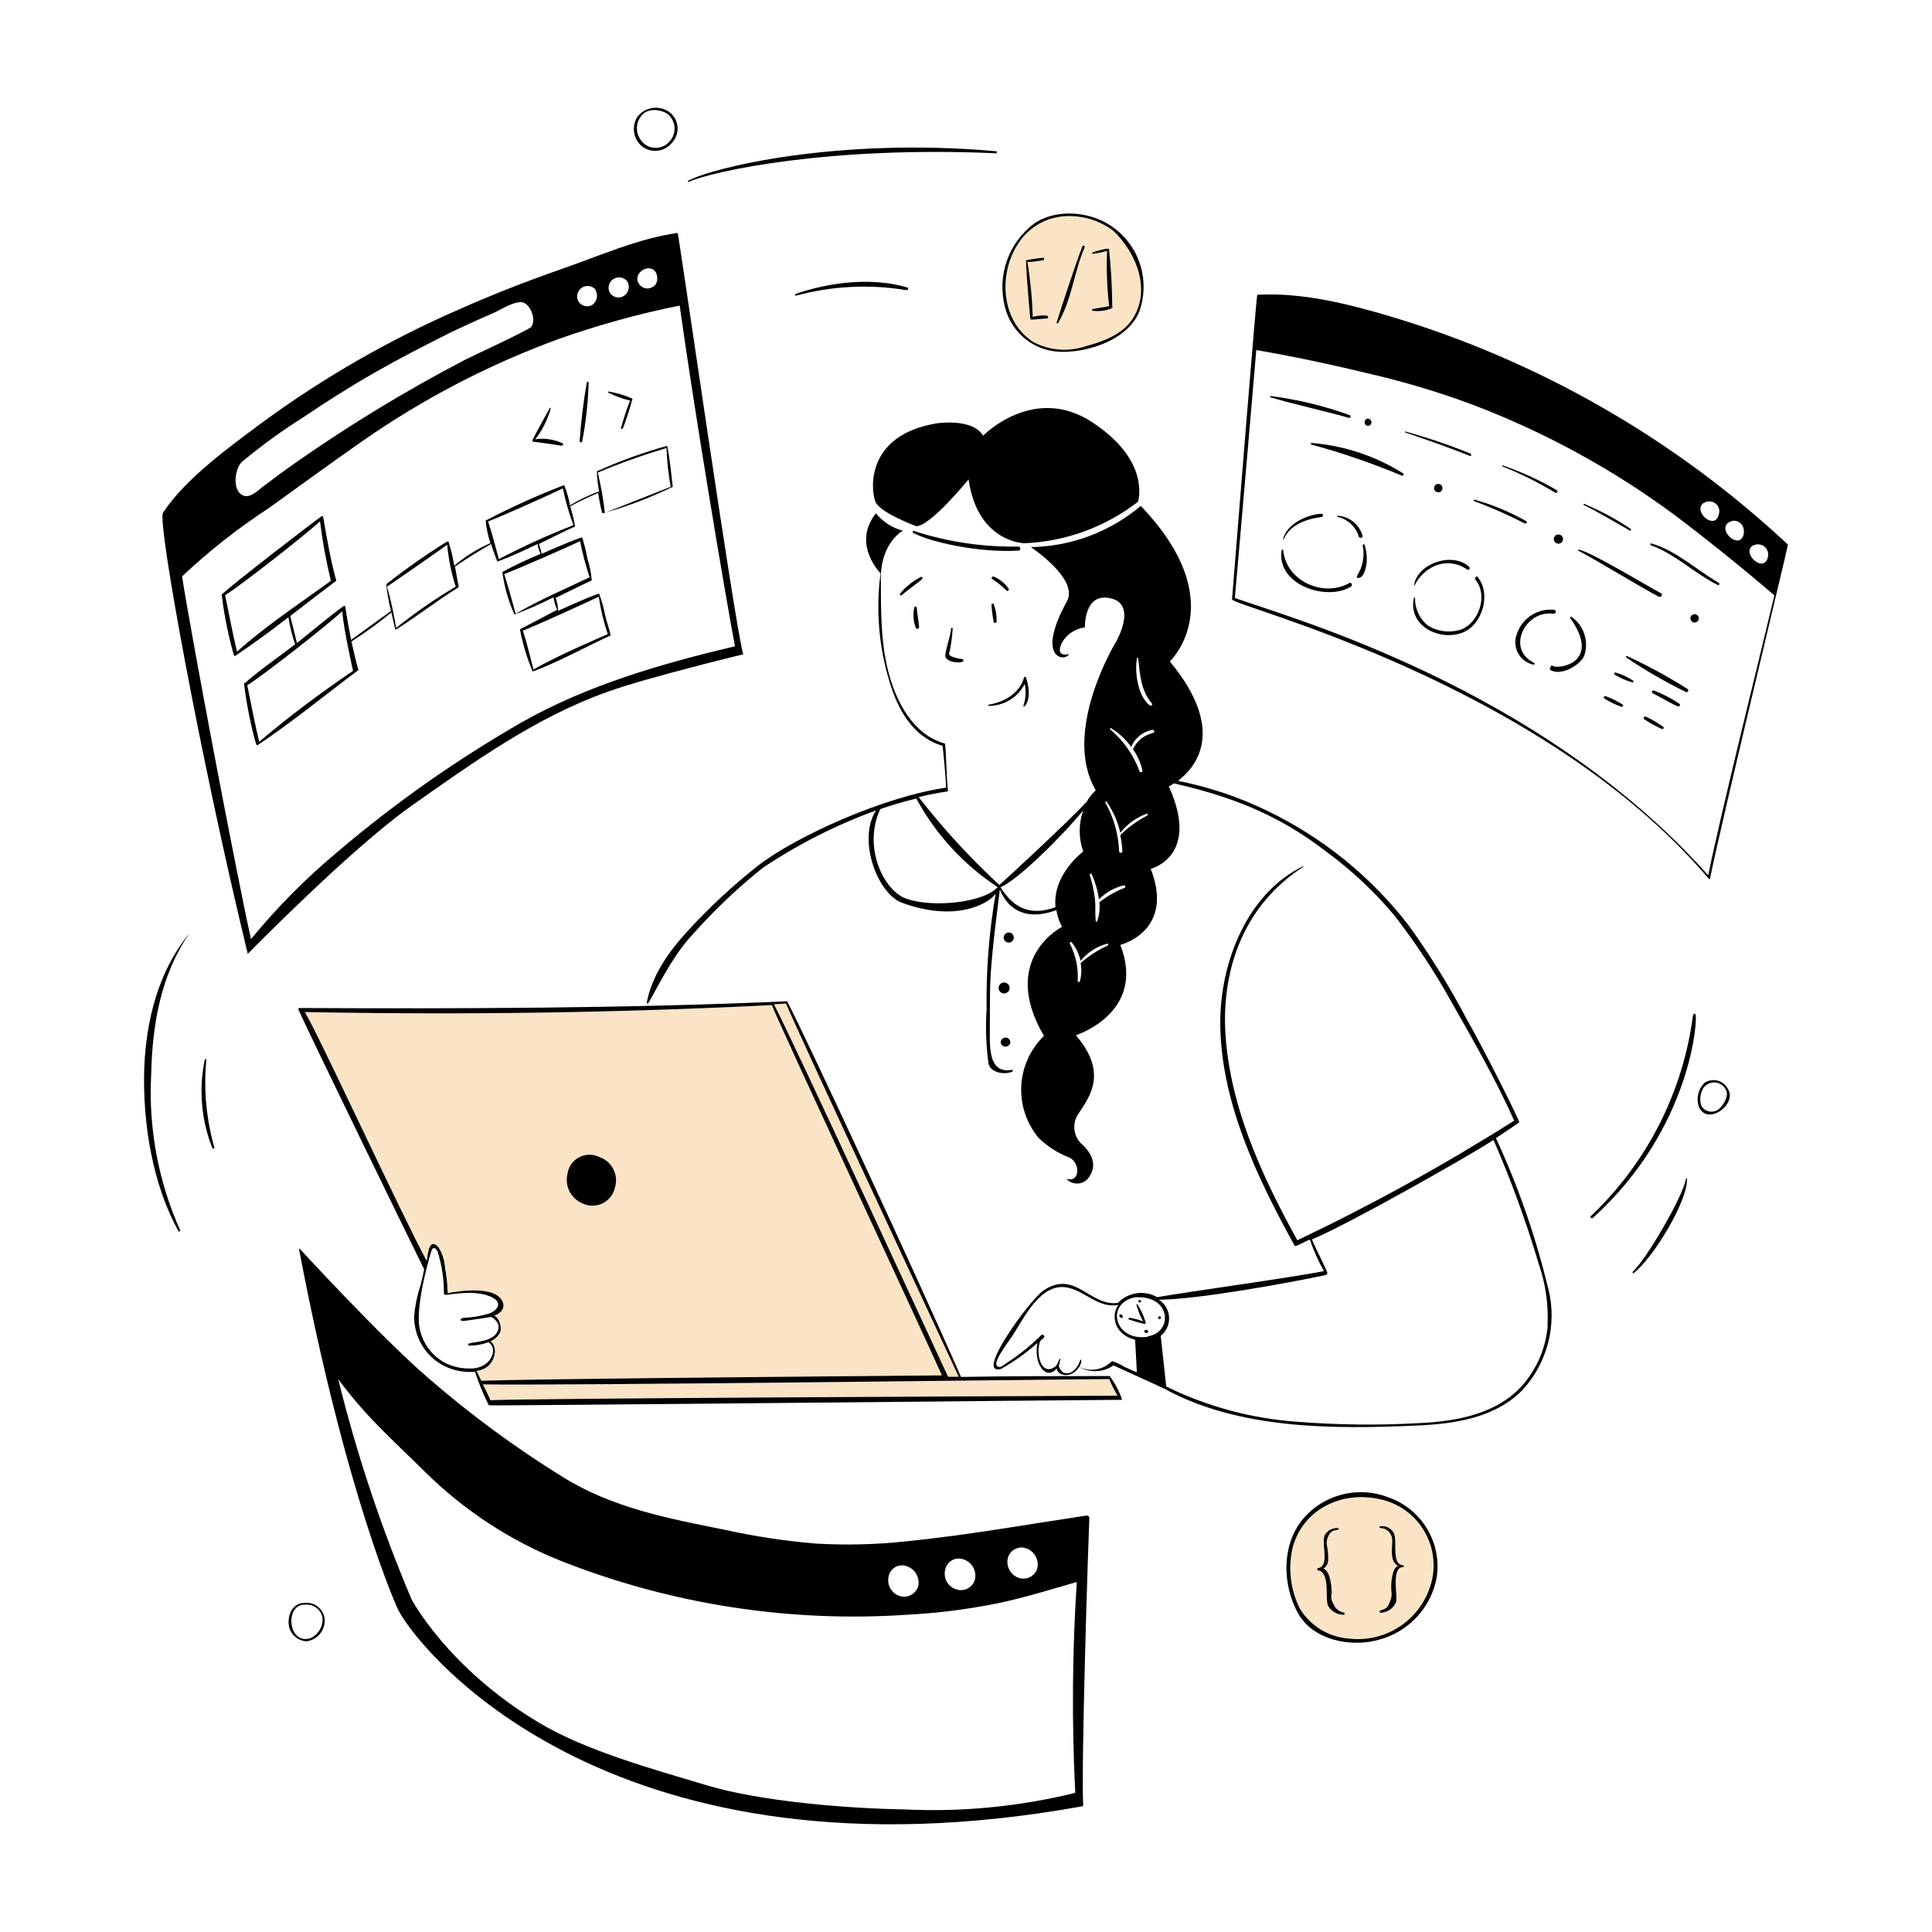 <svg xmlns="http://www.w3.org/2000/svg" id="_1.An&#xE1;lisis_Inicial_" width="600" height="600" viewBox="0 0 600 600"><defs><style>.cls-1{fill:none;stroke:#000;stroke-linecap:round;stroke-linejoin:round;}.cls-1,.cls-2,.cls-3{stroke-width:0px;}.cls-2{fill:#fbe3c5;}.cls-3{fill:#000;}</style></defs><path class="cls-2" d="M430.57,466.11c-12.93-3.93-26.06,2.24-29.2,14.81-1.39,6.29-.58,12.86,2.3,18.62,3.24,5.35,8.86,8.81,15.09,9.31,11.62,1.44,22.55-5.83,25.69-17.11,3.02-10.89-3.11-22.22-13.88-25.64ZM417.33,501.51c-2.01,0-3.87-1.06-4.88-2.8-1.01-2.3.79-10.38-3.14-11.02-.28-.14-.36-.65,0-.65,3.79-.65,1.01-7.35,2.08-10.15.78-1.54,2.43-2.45,4.15-2.3.22,0,.31.5,0,.5-.68.08-1.34.27-1.96.56-1.24,1.15-1.78,2.86-1.43,4.52.29,1.53.4,3.1.34,4.66-.14.96-.68,1.82-1.49,2.36.84.22,1.43,1.23,1.8,2.22.54,1.76.8,3.6.79,5.44-.3,1.21-.06,2.48.65,3.51.55,1.29,1.73,2.22,3.11,2.44h0c.36.14.36.79,0,.73ZM435.87,486.67c-3.93-.14-1.8,8.61-2.3,10.83-.77,1.93-2.58,3.24-4.66,3.37-.2.05-.41-.07-.46-.27-.05-.2.07-.41.27-.46,1.85-.65,2.16-.73,2.95-2.8.47-1,.62-2.11.42-3.2-.13-1.68-.01-3.38.36-5.02.28-1.15.7-2.44,1.71-2.8-1.08-.65-1.75-1.8-1.8-3.06-.28-1.49,0-2.86,0-4.29.2-1.67-.65-3.3-2.13-4.1-.52-.18-1.05-.29-1.6-.34-.14,0-.25-.11-.25-.25s.11-.25.25-.25c1.7-.29,3.4.55,4.21,2.08,1.23,2.36-.84,9.65,2.8,10.01h0c.36.08.45.65.22.56Z"></path><path class="cls-2" d="M149.9,429.93c.88,1.59,1.68,3.23,2.38,4.91h.06c14.19-.56,144.04-1.18,194.72-1.4-.99-1.65-1.86-3.38-2.58-5.16-14.53.08-169.53,2.08-194.58,1.65Z"></path><path class="cls-2" d="M297.75,427.57c-1.88-4.15-50.41-107.94-53.63-115.9l-3.79.2c5.16,9.59,49.9,106.76,54.11,115.7h3.31Z"></path><path class="cls-2" d="M239.72,312.12c-48.75,2.44-96.24,3.09-145.04,2.16,3.87,6.14,30.15,63.14,37.87,77.33.13-1.18.34-2.35.62-3.51.5-1.71,1.37-2.61,3.06-.7,1.2,1.95,1.89,4.17,2.02,6.45.47,2.56.73,5.14.79,7.74,4.15-.79,15.51-2.47,17.25,3.14.42,1.85-.87,3.09-2.8,3.87,1.57.5,2.44,3.7,1.88,5.08-.62,1.29-1.7,2.29-3.03,2.8,2.66,2.19,1.09,6.98-1.71,8.41-.83.43-1.72.72-2.64.87h.06c.56,1.18.81,1.63,1.46,3.03,14.31-.59,109.39-1.4,143.05-1.68-4.15-9.54-48.81-105.27-52.82-115ZM190.97,368.89c-.12.51-.29,1-.51,1.47-1.7,3.57-5.96,5.08-9.53,3.39-3.58-1.47-5.58-5.31-4.71-9.09.1-.78.33-1.55.69-2.25,1.72-3.4,5.87-4.77,9.27-3.05,3.93,1.34,6.06,5.58,4.8,9.54Z"></path><path class="cls-2" d="M320.92,106.23c5.01,2.64,10.88,3.11,16.24,1.29,5.3-1.4,11.39-3.62,14.53-8.41,5.89-8.95,1.29-20.62-6-27.49-4.48-3.35-10.03-4.93-15.6-4.43-6.08.56-11.5,4.09-14.47,9.42v-.03c-5.5,9.31-4.57,23.34,5.3,29.65ZM339.16,96.08c.95-.28,4.52-.79,5.3-.98-.68-5.7-.89-11.45-.65-17.19-1.46.47-2.96.78-4.49.93-.06-.02-.11-.07-.13-.13-.04-.12.02-.25.13-.29,1.47-.53,2.98-.92,4.52-1.18.14,0,.59.14.59.28.62,5.83.95,11.69.98,17.56.03.04.05.08.07.13.09.23-.03.49-.27.58-1.86.76-3.9,1.01-5.89.73-.06,0-.11-.03-.15-.06-.1-.09-.11-.25-.02-.36ZM328.16,100.15c1.29-4.29,6.51-20.06,8.02-23.7.2-.42.84-.06.65.42-3.31,7.6-3.96,16.27-8.25,23.48-.05.12-.19.17-.31.11-.12-.05-.17-.19-.11-.31ZM318.71,80.82c1.71-.36,3.51-.59,5.22-.79.36-.08.45.79,0,.79-1.57.2-3.2.56-4.85.56.93,5.63,1.49,11.32,1.65,17.03,1.4-.38,2.85-.52,4.29-.42.5.08.79.93,0,.93s-3.95.36-4.74.36h0,0c-.2,0-.42-.56-.36-.7-.5-5.58-1.51-17.76-1.21-17.76Z"></path><path class="cls-3" d="M283.93,188.67c-.45,2.13-.28,4.34.5,6.37.22.42,1.07.28,1.01-.28,0-1.01-.73-5.02-.73-6.03,0-.42-.7-.48-.79-.06Z"></path><path class="cls-3" d="M286.03,179.16c-2.48,1.24-4.68,2.99-6.45,5.13-.34.36.17.87.5.5,1.09-1.01,5.44-4.15,6.31-4.94.25-.28-.03-.87-.36-.7Z"></path><path class="cls-3" d="M316.41,170.97c.73,0,.5-1.23,0-1.23-11.07.21-22.09-1.43-32.62-4.85-.17-.03-.33.08-.36.25-.02.12.03.24.13.31,4.74,2.72,20.25,6.34,32.85,5.53Z"></path><path class="cls-3" d="M313.27,182.86h0c-1.15-1.69-2.77-3-4.66-3.79-.48-.22-.93.5-.42.79,1.61,1.03,3.09,2.23,4.43,3.59.28.2.87-.14.65-.59Z"></path><path class="cls-3" d="M307.91,187.8c.12,1.83.35,3.64.7,5.44.2.24.55.28.79.08.03-.02.06-.05.08-.08.1-1.91-.2-3.82-.87-5.61-.14-.34-.7-.17-.7.17Z"></path><path class="cls-3" d="M339.32,131.2c-18.26-12.09-34,4.1-34,4.1-3.37-5.61-14.53-3.81-14.53-3.81-22.19,3.73-20.34,20.9-18.91,24.35,1.43,3.45,12.68,7.57,12.68,7.57,4.43,0,16.24-14.53,16.24-14.53,2.8,19.63,17.31,19.83,17.31,19.83,12.81-.52,25.15-5.02,35.29-12.87,0,0,4.24-12.54-14.08-24.63Z"></path><path class="cls-3" d="M318.2,219.39c1.94-2.3,1.37-6.23.45-8.95-.05-.18-.24-.28-.42-.23-.11.03-.19.12-.23.23,0,0-1.29,6.73-10.97,8.41-.2,0-.28.36,0,.36,4.73.04,9.07-2.6,11.22-6.82.47,2.24.33,4.57-.42,6.73-.14.17.22.39.36.25Z"></path><path class="cls-3" d="M295.37,195.18c0,1.77-2.08,7.66-1.77,8.72.48,1.71,3.93,2.08,5.27,1.65.24-.06.38-.31.32-.55-.04-.16-.16-.28-.32-.32-.65,0-4.01-.65-4.15-1.51.62-2.63,1-5.3,1.15-7.99,0-.28-.56-.22-.5,0Z"></path><path class="cls-3" d="M480.81,400.17c-3.86-16.07-9.3-31.73-16.24-46.73,2.36-1.51,4.94-3.31,7.24-4.88.28-.22-10.52-21.91-16.38-32.2-5.29-10.05-11.28-19.71-17.92-28.92-11.64-15.11-26.64-27.28-43.81-35.57-8.85-4.31-18.22-7.46-27.88-9.37,5.61-4.21,15.2-15.71-2.52-37.08,0,0,19.63-18.4-9.03-48.3-9.57,8.07-21.62,12.59-34.14,12.79,0,0,15.03,9.9,11.22,16.83-10.04,18.23-.31,18.79.65,16.38,0,0-4.29,1.29-2.36-3.23,1.43-2.79,4.17-4.68,7.29-5.02,0,0-.39-11,8.02-9.06,8.41,1.94,1.63,13.52,1.63,13.52,0,0-17.03,27.85-6.28,46.09-1.09,1.04-2.04,2.23-2.8,3.53-6.11,6.68-27.1,25.95-27.15,25.89-9.08-8.4-17.46-17.53-25.05-27.29,2.8-.7,5.61-1.26,8.64-1.71.22,0,.48,0,.45-.31-.5-4.52-.62-14.47-.95-14.61-10.04-2.8-15.23-13.27-17.59-22.44-2.5-9.96-2.22-19.63-2.3-29.84.45-10.52,6.87-13.83,6.87-13.83-3.31-.85-6.25-2.75-8.39-5.41-6.65,8.41-.65,16.41,1.43,18.68-1.49,11.29-.54,22.77,2.8,33.66,2.58,8.67,7.29,17.17,16.47,19.89,0,0,.95,8.41,1.07,12.99-19.38,2.8-46.59,15.09-58.4,24.23-7.76,6.11-15.01,12.84-21.68,20.11-5.81,6.31-11.22,13.74-12.87,22.44,0,.28.22.36.42.14,1.26-1.51,7.12-14.31,13.77-21.26,6.69-7.55,14.02-14.51,21.91-20.81,10.95-7.3,22.73-13.27,35.09-17.78-5.81,9.06.42,25.89,8.13,28.69,16.3,5.97,26.54.56,29.03-2.8-2.04,11.85-2.98,23.86-2.8,35.88-.37,5.62-.17,11.25.59,16.83.56,2.8,4.8,3.56,7.29,2.58.36,0,.22-.73,0-.65-7.8,1.57-6.82-8.41-6.87-13.38,0-4.66,0-9.4.14-14.02.36-9.31,2.97-28.3,2.97-28.61s3.31,11.75,17.53,6.42c.31,1.82.9,3.58,1.77,5.22,0,0-19.63,9.87-5.61,33.86-8.76,8.51-9.47,22.34-1.63,31.7,2.59,2.5,5.62,4.49,8.95,5.86,4.07,1.23,4.15,8.25-.36,6.82,1.67,1.83,4.5,1.97,6.34.3.43-.39.79-.87,1.04-1.4,3.23-5.13-2.8-9.87-2.8-9.87-2.53-2.55-2.83-6.56-.7-9.45,3.56-5.36,8.95-12.65-.93-24.18,0,0,22.05-6.93,13.8-28.05,0,0,17.03-4.15,9.45-23.62,0,0,15.54-3.79,5.61-25.61,0,0,.22,0,1.57-.93,18.09,4.12,32.62,9.82,47.38,21.23,7.75,5.69,14.79,12.28,20.98,19.63,6.65,8.56,12.64,17.62,17.9,27.1,6.37,11.22,14.28,24.99,19.41,36.8-21.68,13.72-44.16,26.12-67.32,37.14-11.22-20.34-21.57-42.75-22.44-66.37-.56-20.25,7.1-38.51,24.26-49.59.17,0,0-.28,0-.22-17.39,8.41-25.61,29.7-25.75,48.02-.14,24.63,11.44,48.75,23.11,69.87.22.42,3.37-1.43,4.71-1.94,1.14,3.4,2.61,6.67,4.38,9.79-8.58,1.8-43.31,6.59-51.81,8.11-3.98-2.28-9-1.55-12.17,1.77-8.72,1.26-13.32-10.57-23.2-3.79-4.26,2.95-21.68,26.79-13.02,24.26,4.01-2.27,7.77-4.96,11.22-8.02-1.32,6.62,2.8,11.87,6,7.88,0,1.96,4.12,3.7,6.96-.42,2.5,1.41,5.48,1.68,8.19.76.88-.3,1.71-.73,2.47-1.26l15.74,7.21c23.2,12.76,52.76,12.62,78.54,11.47,11.47-.5,23.98-2.3,32.51-10.8,7.96-8.49,11.07-20.44,8.25-31.72h0ZM281.35,279.05c-6.76-2.41-13.52-15.74-7.99-27.77,3.68-1.29,7.43-2.38,11.22-3.28,6.01,11.11,14.69,20.55,25.24,27.49-3.98,4.71-20.03,6.62-28.47,3.56ZM353.07,204.41c0-.28.42,0,.42,0,.5,4.85.79,10.1,4.24,14.02.34.42-.22.93-.65.65-3.73-2.86-4.74-10.29-4.01-14.67ZM327.8,281.71h.03c-7.01,2.58-12.62,1.09-17.11-6.17,5.16-2.05,19.27-15.99,25.69-23.87-1.47,4.14-1.47,8.65,0,12.79,0,0-9.62,7.07-8.61,17.25ZM343.98,293.66h.03c-3.07,1.37-5.9,3.21-8.41,5.44.36,1.86.28,3.78-.22,5.61-.06.19-.26.31-.45.25-.12-.03-.22-.13-.25-.25.27-4.04-.58-8.07-2.44-11.67,0-.36.28-.7.56-.42,1.36,1.69,2.31,3.67,2.8,5.78,2.15-2.66,5.1-4.54,8.41-5.36.17-.03.25.48-.03.62ZM349.28,275.71h.03c-2.84,1.1-5.49,2.61-7.88,4.49.19,1.96-.03,3.94-.65,5.81,0,.14-.11.25-.25.25s-.25-.11-.25-.25c-.22-2.22,0-4.49-.22-6.79-.33-2.55-.88-5.06-1.63-7.52,0-.36.42-.56.56-.28,1.15,2.5,1.93,5.16,2.3,7.88,2.08-2.1,4.7-3.6,7.57-4.32.56-.22.9.56.42.73ZM356.32,253.27c-3.1,1.58-5.94,3.63-8.41,6.09.36,1.64.57,3.31.65,4.99,0,.28-.23.5-.51.5-.28,0-.5-.23-.5-.5-.21-5.3-1.68-10.47-4.29-15.09,0-.28.22-.5.45-.22,2.01,2.9,3.43,6.15,4.21,9.59,2.18-2.76,5.1-4.84,8.41-6,0,0,.25.39-.03.53l.03.11ZM358.15,227.52l.03.11c-2.8.58-5.15,2.45-6.34,5.05,1.42,1.96,2.42,4.2,2.95,6.56.06.26-.09.51-.35.58-.2.05-.41-.04-.52-.21-1.85-5.09-5-9.61-9.14-13.1-.1-.08-.12-.22-.04-.32s.22-.12.32-.04c2.44,1.5,4.56,3.48,6.23,5.81,1.16-2.77,3.64-4.76,6.59-5.3.56-.11.84.81.28.87ZM349.59,424.74c-1.23-.81-2.56-1.46-3.95-1.94-.13-.09-.29-.09-.42,0-2.64,2.66-6.67,3.35-10.04,1.71,1.04-1.85.53-2.64.31-2.13-1.49,4.6-5.61,5.61-6.68,1.77.34-.56.22-1.29.45-1.85.22-.56-.22-.28-.31-.14-.84,2.24-1.18,2.22-1.8,2.61-3.79,2.19-5.61-4.24-4.12-8.27l1.15-1.07c.48-.5-.31-1.29-.81-.79-3.31,3.28-6.94,6.2-10.86,8.72-.45.31-1.43,1.15-2.02,1.15-3.56,0,2.8-7.88,3.73-9.37,3.73-5.61,8.86-17.03,17.39-15.26,5.61,1.23,9.51,6.45,15.68,5.39-2.5,3.62-.9,9.34,5.22,10.8l.56,10.1c-1.2-.43-2.37-.95-3.51-1.54l.03.11ZM356.52,415.14c-10.35,1.6-13.3-10.21-4.21-12.23,11.67-.87,11.95,10.97,4.18,12.09l.03.14ZM480.64,412c-.61,6.44-3.13,12.54-7.24,17.53-8.08,9.68-21.04,11.89-32.99,12.45-12.43.69-24.89.55-37.31-.42-14.22-.96-28.13-4.69-40.92-10.97l-1.71-15.74c2.98-2.37,3.48-6.71,1.1-9.7-.48-.6-1.05-1.11-1.69-1.52,11.72,0,40.31-5.19,51.84-7.66.25-.12.45-.35.53-.62-.5-1.65-4.1-8.41-4.8-10.46,10.29-4.15,47.68-25.24,56.38-30.85,5.46,12.51,10.14,25.34,14.02,38.43,2.17,6.23,3.1,12.82,2.75,19.41l.03.11Z"></path><path class="cls-3" d="M298.46,427.63c-13.02-29.84-49.17-107.71-54.02-116.66h-.22c-50.49,2.22-100.78,2.3-151.22,2.08-.2,0-.36.17-.36.37,0,.11.05.2.13.27,2.8,6.51,38.88,80.47,38.96,80.5-.36,1.85-.7,3.25-1.18,5.11-.99,3.04-1.64,6.18-1.94,9.37-.06,5.21,2.22,10.18,6.23,13.52,3.57,2.86,8.12,4.23,12.68,3.81,1.15,3.59,2.59,7.07,4.29,10.43.14.22,182.15-1.65,196.68-1.71-.89-2.65-2.2-5.14-3.87-7.38-15.4,0-30.85,0-46.17.28ZM244.12,311.67c3.23,7.97,51.75,111.75,53.63,115.9h-3.31c-4.21-8.95-48.95-106.11-54.11-115.7l3.79-.2ZM146.01,424.99h-.06c-2.73.06-5.42-.56-7.85-1.8-4.45-2.45-7.43-6.9-7.99-11.95-.65-8.19,3.73-22.3,3.81-22.61.42-1.54,1.4-1.21,1.96,0,1.34,4.23,2.01,8.64,1.99,13.07,0,.28.5.45.5.45,4.57-.59,10.24-1.37,14.53.79,3.42,1.77,1.4,4.21-1.18,5.05-2.56.75-5.19,1.18-7.85,1.29-1.49.36-.65.95-.28.95,1.29,0,8.81-1.23,8.81-1.23.56,0,1.57,1.01,1.85,1.43.62.8.76,1.87.36,2.8-1.29,3.56-7.15,3.37-9,4.01-.18.05-.28.24-.23.42.03.11.12.19.23.23,2.08.03,4.15-.34,6.09-1.09,2.8,2.08.93,5.61-1.01,6.87-1.38.94-3.02,1.4-4.68,1.32ZM148.03,425.78h-.06c.92-.14,1.81-.44,2.64-.87,2.8-1.43,4.38-6.23,1.71-8.41,1.33-.52,2.41-1.52,3.03-2.8.56-1.37-.31-4.57-1.88-5.08,1.94-.79,3.23-2.02,2.8-3.87-1.74-5.61-13.1-3.93-17.25-3.14-.05-2.6-.32-5.19-.79-7.74-.13-2.28-.82-4.5-2.02-6.45-1.68-1.91-2.55-1.01-3.06.7-.28,1.15-.49,2.33-.62,3.51-7.71-14.19-34-71.19-37.87-77.33,48.81.93,96.29.28,145.04-2.16,4.01,9.73,48.67,105.47,52.82,115-33.66.28-128.75,1.09-143.05,1.68-.65-1.4-.9-1.85-1.46-3.03ZM152.35,434.84h-.06c-.7-1.68-1.5-3.32-2.38-4.91,25.05.42,180.05-1.57,194.58-1.65.72,1.79,1.59,3.51,2.58,5.16-50.69.22-180.53.84-194.72,1.4Z"></path><polygon class="cls-3" points="344.63 427.35 344.63 427.35 344.63 427.35 344.63 427.35"></polygon><path class="cls-3" d="M360.5,409.45c.13-.21.06-.49-.15-.62-.12-.08-.28-.09-.41-.03-.23.08-.36.34-.27.57.07.2.26.32.47.3.15-.01.29-.1.36-.22Z"></path><path class="cls-3" d="M353.99,404.51c.42,0,.56-.7,0-.79-.56-.08-.65.87,0,.79Z"></path><path class="cls-3" d="M347.91,408.24c-.56,0-.22.79,0,.87.2.22.54.23.75.03.01-.01.02-.02.03-.03.08-.5-.36-1.09-.79-.87Z"></path><path class="cls-3" d="M355.85,410.82c-.6-2.05-1.49-4-2.64-5.81,0,0-.28,0-.28.14.47,1.82,1.17,3.57,2.08,5.22-1.36-.54-2.78-.92-4.24-1.12-.36,0-.5.5,0,.56,1.55.55,3.13,1.01,4.74,1.37,0,0,.42-.22.34-.36Z"></path><path class="cls-3" d="M355.71,413.04c-.79.36,0,1.01.22.93.22-.08.65,0,.65-.36s-.42-.79-.87-.56Z"></path><path class="cls-3" d="M186.17,359.35c-3.4-1.72-7.55-.35-9.27,3.05-.36.71-.59,1.47-.69,2.25-.87,3.77,1.13,7.62,4.71,9.09,3.57,1.7,7.83.18,9.53-3.39.22-.47.39-.96.51-1.47,1.26-3.95-.87-8.19-4.8-9.54Z"></path><path class="cls-3" d="M188.75,214.81c12.68-4.52,42.07-11.61,42.07-11.61-2.52-8.19-20.08-130.85-20.36-130.85-11.89,1.57-24.88,7.32-36.13,11.22-10.8,3.79-21.54,7.94-32.06,12.65-21.5,9.38-41.9,21.11-60.81,34.98-10.24,7.66-23.79,17.31-30.85,28.05-1.8,2.8,11.67,76.63,26.34,136.97,0,0,31.78-32.45,50.49-45.72,19.27-13.58,38.99-27.8,61.32-35.68ZM203.76,84.69c.79,2.13.22,3.65-.93,4.35-1.43.98-3.39.61-4.37-.82-.11-.17-.21-.34-.29-.53-1.43-3.17,3.7-6.23,5.58-3ZM191.18,86.33c1.29-.45,2.71-.05,3.58,1,.96,1.51.55,3.51-.93,4.52-1.44.97-3.39.6-4.36-.84-.11-.17-.21-.35-.29-.54-.59-1.7.31-3.55,2-4.14ZM181.36,89.01c1.33-.49,2.82-.07,3.69,1.04l-.11.08c.88,1.52.48,3.46-.93,4.52-1.47.92-3.41.48-4.33-.99-.09-.15-.17-.31-.24-.47-.63-1.68.23-3.56,1.92-4.18ZM75.15,143.43c6.12-5.11,12.57-9.79,19.33-14.02,7.15-4.85,14.53-9.51,22.05-13.8,7.52-4.29,15.54-8.41,23.48-12.4,4.24-1.99,8.41-3.93,12.73-5.78,2.58-1.09,6.17-3.59,9.03-3.59s4.99,5.61,3.14,7.74c-.79.93-20.03,9.87-20.2,10.01-18.26,9.5-35.87,20.18-52.73,31.98-3.51,2.44-6.96,5.02-10.38,7.6-1.29,1.01-3.87,3.51-5.81,2.8-3.84-1.15-2.95-8.47-.65-10.55ZM78.01,291.59l-.06.08c-4.94-22.27-19.13-97.42-21.4-112.68,8.35-7.86,17.38-14.97,26.98-21.23,9.73-7.01,19.33-14.02,29.2-20.9,18.81-13.09,39.23-23.71,60.76-31.58,12.27-4.34,24.83-7.81,37.59-10.38,4.57,32.87,14.02,89.11,17.17,105.8-22.83,5.41-46,12.09-66.56,23.81-20.09,11.56-39.09,24.93-56.74,39.94-9.82,8.16-18.84,17.25-26.93,27.12Z"></path><path class="cls-1" d="M207.21,138.49s0,.01.01.02"></path><path class="cls-3" d="M188.98,121.97c2.14,1.06,4.38,1.88,6.7,2.44-1.15,2.8-1.99,5.61-2.8,8.41-.14.42.5.59.65,0,1.08-2.78,1.99-5.62,2.75-8.5.15-.13.18-.36.05-.51-.01-.02-.03-.03-.05-.05-2.32-1.04-4.78-1.77-7.29-2.16-.2,0-.28.28,0,.36Z"></path><path class="cls-3" d="M529.81,336.01c-.14.07-.27.15-.4.23-2.02,1.94-2.72,4.88-1.8,7.52,2.64,6,12.03-.79,9-5.61-1.29-2.47-4.34-3.43-6.81-2.14ZM534.35,343.9c-1.27,1.56-3.57,1.8-5.13.53-.35-.29-.65-.64-.87-1.03-.57-1.79-.37-3.73.56-5.36,1.21-1.89,3.73-2.44,5.62-1.23.59.38,1.07.9,1.39,1.51,1.07,1.65-.25,4.1-1.57,5.58Z"></path><path class="cls-3" d="M180.79,137.14c1.17-6.04,1.85-12.17,2.02-18.32,0-.31-.5-.36-.59,0-1.05,6.06-1.79,12.18-2.22,18.32.08.17.73.42.79,0Z"></path><path class="cls-3" d="M165.42,137.14c1.29.2,7.24.93,8.95,1.29.42,0,.79-.59.28-.79-2.63-1.22-5.55-1.65-8.41-1.23,2.21-2.85,3.84-6.11,4.8-9.59,0-.2-.28-.34-.36,0-.87,1.65-4.57,8.16-5.3,9.87.06-.06-.17.45.06.45Z"></path><path class="cls-3" d="M523.61,366.03c-.93,5.61-12.45,25.24-16.52,28.89-.22.22,0,.59.28.45,6.56-5.25,17-22.97,16.52-29.34.08-.17-.28-.22-.28,0Z"></path><path class="cls-3" d="M187.86,159.25c.09-.04.19-.08.29-.11-.1.03-.2.06-.3.09,0,0,0,.02,0,.03Z"></path><path class="cls-3" d="M161.46,195.4c.86,4.51,2.18,8.92,3.96,13.16,8.16-3,16.35-7.66,24.23-11.22-.17-1.04-1.26-4.38-1.77-6.45-.4-2.24-1.02-4.44-1.85-6.56-4.01,1.35-12.37,5.22-12.68,5.36-.06-1.37-.32-2.72-.79-4.01,3.73-1.8,7.46-3.7,11.22-5.44-.19-2.29-.64-4.55-1.35-6.73-.4-2.25-.95-4.47-1.65-6.65-4.15,1.32-12.37,5.08-12.57,5.13-.21-1.04-.49-2.06-.84-3.06,3.7-1.8,7.57-3.81,11.22-5.44-.36-2.11-.86-4.19-1.51-6.23,2.81-1.54,5.71-2.92,8.67-4.15.03-.04.03-.1,0-.14.29,2.1.7,4.18,1.23,6.23.06.16.24.24.4.18.03-.01.06-.03.08-.04.13-.04.26-.08.39-.11-.5-4.2-1.23-8.36-2.18-12.48,6.96-2.92,14.08-5.46,21.32-7.6.15,4.04.58,8.06,1.29,12.03,0,0-13.15,5.21-20.13,7.96,7.02-2,13.85-4.6,20.41-7.8h.14c.17,0,.22-.14.22-.28-.5-4.15-.84-8.41-1.71-12.51-.11-.06-.25-.06-.36,0-7.34,2.06-14.51,4.66-21.46,7.8v.42c0,1.94.36,3.96.65,5.95-.08-.08-.2-.08-.28,0h0c-3.05,1.11-5.99,2.53-8.75,4.24-.37-2.16-.97-4.28-1.8-6.31-8.34,3.21-16.49,6.89-24.4,11.02.25,2.38.75,4.73,1.49,7.01-4.07,1.77-7.85,4.13-11.22,7.01-.42-2.54-1.02-5.06-1.8-7.52h-.42c-6.53,4.07-12.83,8.49-18.88,13.24v.28c.3,2.72.78,5.42,1.43,8.08,0,0-8.41,6.03-12.37,8.95-.65-3.37-1.29-6.79-1.8-10.24,0-.2-.22-.48-.42-.34-5.02,3.65-9.73,7.71-14.61,11.58-.65-2.8-1.35-5.61-2.08-8.41,4.71-3.65,9.45-7.29,14.17-10.86.16-.14.18-.39.03-.55-.01-.01-.02-.02-.03-.03-1.71-6.37-2.8-12.82-3.93-19.24,0-.22-.22-.5-.42-.36-5.16,3.73-26.06,19.89-31.08,24.32-.06.1-.06.21,0,.31.78,6.24,2.02,12.41,3.73,18.46,0,0,.28.5.42.36,5.61-3.79,11.22-7.88,16.55-12.03.45,2.86,1.15,5.67,2.08,8.41-5.25,4.07-10.88,7.85-15.82,12.23-.08.08-.08.2,0,.28,0,0,0,0,0,0,.77,6.25,2.01,12.42,3.7,18.48,0,0,.31.48.45.34,10.71-7.15,20.93-15.57,31.19-23.23.15-.13.18-.36.05-.51-.01-.02-.03-.03-.05-.05-.79-2.8-1.37-5.61-2.02-8.41,4.31-2.77,8.45-5.78,12.4-9.03.34,1.71.79,3.37,1.15,5.08,0,0,.2.28.34.22,6.51-4.15,12.59-8.89,19.13-12.96,0,0,.28-.22.28-.42-.45-2.02-.73-4.1-1.15-6.17,3.65-2.5,7.38-4.8,11.22-7.01.56,1.88,1.26,3.65,1.91,5.39,0,0,.17.2.22,0,4.15-1.51,8.22-3.45,12.31-5.39.15,1.07.47,2.11.93,3.09-4.06,1.64-8.02,3.51-11.87,5.61.59,4.49,1.82,8.87,3.65,13.02,0,0,0,.22.22.14,4.09-1.55,8.1-3.32,12.01-5.3.17,1.34.56,2.65,1.15,3.87-3.93,2.1-11.58,6.06-11.58,6.06h0ZM73.61,202.36c-1.43-5.83-2.47-11.7-3.7-17.53,5.08-3.14,24.8-18.62,29.48-22.94.76,6.22,1.89,12.39,3.37,18.48-9.82,7.15-20.14,13.94-29.14,21.99ZM109.63,208.36c-10.1,6.8-19.83,14.14-29.14,21.99-1.43-5.86-2.47-11.7-3.7-17.53,5.08-3.17,24.8-18.62,29.48-22.97.56,6.2,3.37,18.43,3.37,18.51ZM141.52,182.19c-6.46,3.83-12.65,8.12-18.51,12.82-.68-4.32-1.62-8.61-2.8-12.82,0,0,12.59-8.64,18.68-13.02.39,4.42,1.28,8.79,2.64,13.02ZM154.95,173.78c-1.15-4.24-1.99-7.69-3.37-11.84,3.87-1.43,19.07-8.25,23.23-10.27.78,3.89,1.88,7.71,3.28,11.42-7.9,3.09-15.62,6.6-23.14,10.52v.17ZM160.14,190.61c-1.15-4.21-2.22-8.16-3.56-12.31,3.93-1.49,19.41-8.22,23.56-10.24.76,3.8,1.75,7.55,2.97,11.22-7.74,3.7-15.51,6.98-22.97,11.33ZM185.95,185.31c.59,3.96,1.52,7.85,2.8,11.64,0,0-15.62,6.59-23.06,10.97-1.15-4.24-1.94-7.91-3.31-12.06,3.93-1.49,19.41-8.56,23.56-10.55Z"></path><path class="cls-3" d="M525.77,315.29c-3.07,23.83-14.28,45.87-31.72,62.38-.34.36.22.87.59.59,30.85-27.8,32.71-62.55,31.89-63.31-.34-.34-.76.17-.76.34Z"></path><path class="cls-3" d="M431.08,464.99c-9.53-3.68-20.34-.79-26.76,7.15-6.31,8.02-6.03,19.83-1.37,28.58s16.83,11.08,25.64,8.41c9.06-2.53,15.88-9.99,17.59-19.24,1.64-10.86-4.71-21.34-15.09-24.91ZM444.45,491.75c-3.15,11.28-14.07,18.56-25.69,17.11-6.23-.5-11.85-3.96-15.09-9.31-2.88-5.76-3.69-12.34-2.3-18.62,3.14-12.57,16.27-18.74,29.2-14.81,10.77,3.42,16.9,14.75,13.88,25.64Z"></path><path class="cls-3" d="M329.23,109.26h0c8.67.28,20.76-3.65,24.49-12.26,3.5-9.36.47-19.9-7.46-25.97-6.79-5.36-17.87-6.51-25.05-1.63-8.06,6-11.66,16.31-9.09,26.03,1.98,7.91,8.96,13.56,17.11,13.83ZM315.62,76.58v.03c2.97-5.34,8.39-8.86,14.47-9.42,5.57-.49,11.12,1.08,15.6,4.43,7.29,6.87,11.89,18.54,6,27.49-3.14,4.8-9.23,7.01-14.53,8.41-5.36,1.82-11.23,1.35-16.24-1.29-9.87-6.31-10.8-20.34-5.3-29.65Z"></path><path class="cls-3" d="M417.33,500.78h0c-1.39-.22-2.56-1.15-3.11-2.44-.71-1.02-.94-2.3-.65-3.51.02-1.84-.25-3.68-.79-5.44-.36-.98-.95-1.99-1.8-2.22.81-.54,1.35-1.39,1.49-2.36.07-1.56-.05-3.12-.34-4.66-.35-1.65.19-3.37,1.43-4.52.62-.3,1.28-.48,1.96-.56.31,0,.22-.5,0-.5-1.72-.15-3.37.76-4.15,2.3-1.07,2.8,1.71,9.51-2.08,10.15-.36,0-.28.5,0,.65,3.93.65,2.13,8.72,3.14,11.02,1.01,1.74,2.87,2.81,4.88,2.8.36.06.36-.59,0-.73Z"></path><path class="cls-3" d="M435.65,486.11h0c-3.65-.36-1.57-7.66-2.8-10.01-.81-1.53-2.5-2.36-4.21-2.08-.14,0-.25.11-.25.25s.11.25.25.25c.55.04,1.08.16,1.6.34,1.49.8,2.33,2.42,2.13,4.1,0,1.43-.28,2.8,0,4.29.04,1.26.72,2.41,1.8,3.06-1.01.36-1.43,1.65-1.71,2.8-.38,1.65-.5,3.34-.36,5.02.2,1.08.05,2.2-.42,3.2-.79,2.08-1.09,2.16-2.95,2.8-.2.05-.32.26-.27.46.05.2.26.32.46.27,2.07-.12,3.89-1.44,4.66-3.37.5-2.22-1.63-10.97,2.3-10.83.22.08.14-.48-.22-.56Z"></path><path class="cls-3" d="M95.51,497.77c-.22-.01-.44,0-.67,0-3.93,0-5.22,3.37-5.22,6-.05,3.17,2.44,5.81,5.61,5.95,3.09-.42,5.44-2.98,5.61-6.09.15-3.09-2.24-5.72-5.34-5.87ZM96.27,508.8c-6.87,1.99-7.94-10.66-1.51-10.46,2.56-.26,4.9,1.48,5.39,4.01.24,2.76-1.32,5.37-3.87,6.45Z"></path><path class="cls-3" d="M64.07,329.17c0-.14-.11-.25-.25-.25s-.25.11-.25.25c-1.88,9.15-1.06,18.65,2.36,27.35,0,.34.73.2.65-.14-2.52-8.83-3.37-18.06-2.5-27.21Z"></path><polygon class="cls-3" points="58.83 289.87 58.83 289.87 58.83 289.87 58.83 289.87"></polygon><path class="cls-3" d="M55.43,382.33c.08.14.25.19.39.11.14-.08.19-.25.11-.39-6.78-15.19-9.86-31.77-8.98-48.39.36-15.65,3-30.85,11.86-43.79-9.71,11.81-13.49,27.24-14.02,42.13-.5,16.52,2.47,35.6,10.63,50.32Z"></path><path class="cls-3" d="M281.71,89.26c-10.94-3.23-23.9-1.65-34.56,1.99-.16.05-.25.22-.2.39.03.1.11.17.2.2,11.17-3.04,22.86-3.64,34.28-1.74.7.08.79-.7.28-.84Z"></path><path class="cls-3" d="M320.28,99.28c.79,0,3.95-.36,4.74-.36s.5-.84,0-.93c-1.44-.1-2.89.04-4.29.42-.17-5.71-.72-11.39-1.65-17.03,1.65,0,3.28-.36,4.85-.56.45,0,.36-.87,0-.79-1.71.2-3.51.42-5.22.79-.31,0,.7,12.17,1.21,17.76-.06.14.17.7.36.7Z"></path><path class="cls-3" d="M213.94,56.47c7.21-3.28,43.65-11.22,95.37-8.86.36,0,.42-.65,0-.65-49.87-4.43-88.64,5.3-95.59,9.17-.28.14,0,.48.22.34Z"></path><path class="cls-3" d="M339.32,96.5c1.99.28,4.03.03,5.89-.73.23-.09.35-.34.27-.58-.02-.05-.04-.09-.07-.13-.03-5.87-.36-11.73-.98-17.56,0-.14-.45-.28-.59-.28-1.54.26-3.05.65-4.52,1.18-.12.04-.18.17-.13.29.02.06.07.11.13.13,1.52-.15,3.03-.46,4.49-.93-.25,5.74-.03,11.49.65,17.19-.79.2-4.35.7-5.3.98-.09.1-.09.26.02.36.04.04.09.06.15.06Z"></path><path class="cls-3" d="M328.58,100.34c4.29-7.21,4.94-15.88,8.25-23.48.2-.48-.45-.84-.65-.42-1.51,3.65-6.73,19.41-8.02,23.7-.05.12,0,.25.11.31.12.05.25,0,.31-.11Z"></path><path class="cls-3" d="M390.46,91.54c-.28,0-6.56,78.74-7.85,94.61.03,2.08,95.85,25.47,147.82,86.48,0,0,.56.7.62.28,3.51-17.53,24.35-103.56,24.21-103.78-35.13-32.81-77.37-57.06-123.42-70.85-13.24-3.93-27.49-7.52-41.37-6.73ZM544.31,169.43h.14c1.54-.84,3.46-.28,4.3,1.26.4.73.5,1.59.27,2.39-1.21,5.08-8.25-1.15-4.71-3.65ZM536.79,162.25h.14c2.13-1.49,5.22.36,4.57,3.67-1.15,5.05-8.22-1.09-4.71-3.67ZM529.05,156.19h.14c1.43-.92,3.34-.51,4.27.92.52.81.64,1.82.31,2.73-1.26,5.08-8.22-1.15-4.71-3.65ZM520.19,160.03c10.53,7.97,20.81,16.25,30.85,24.85-2.8,12.09-17.17,69.84-20.53,86.95-52.28-58.6-130.32-80.11-147.01-86.11,1.35-15.6,5.83-66.9,6.65-77,12.23,2.08,24.32,4.71,36.46,7.66,10.35,2.44,20.55,5.52,30.52,9.23,22.5,8.52,43.72,20.1,63.06,34.42Z"></path><path class="cls-3" d="M199.33,45.42c2.89,2.28,7.08,1.79,9.37-1.09,2.42-2.59,2.29-6.66-.3-9.08-.2-.18-.41-.36-.62-.51-3.19-2.21-7.55-1.5-9.87,1.6-1.84,2.97-1.23,6.83,1.43,9.09ZM199.08,36.08c2.02-2.8,6.4-2.08,8.41-.56,2.45,2.14,2.69,5.86.55,8.31-.17.2-.36.38-.55.55-2.25,2.13-5.8,2.04-7.93-.2-.17-.18-.34-.38-.48-.58-1.71-2.21-1.71-5.3,0-7.52Z"></path><path class="cls-3" d="M501.7,208.84c-.34,0-.56.45-.28.65,1.74,1.08,3.63,1.9,5.61,2.44.18-.04.3-.21.27-.39,0-.04-.02-.08-.04-.11-1.7-1.15-3.58-2.02-5.55-2.58Z"></path><path class="cls-3" d="M498.7,216.22h0c-.5-.2-.93.5-.42.73,1.68,1.06,3.48,1.93,5.36,2.58.23,0,.42-.19.42-.43,0-.12-.05-.22-.13-.3-1.64-1.04-3.39-1.91-5.22-2.58Z"></path><path class="cls-3" d="M482.38,190.61c.79.14,1.15-1.07.36-1.21-5.09-.58-9.91,2.45-11.58,7.29-1.53,3.61.15,7.77,3.76,9.31.44.19.91.33,1.38.43.17,0,.3-.15.3-.32,0-.1-.05-.19-.13-.24-8.95-4.24-2.72-16.55,5.92-15.26Z"></path><path class="cls-3" d="M511.18,222.58c-.53-.28-1.04.5-.53.79,1.76,1.21,3.64,2.25,5.61,3.09.25-.02.43-.24.41-.49,0-.06-.02-.11-.04-.16-1.7-1.26-3.52-2.34-5.44-3.23Z"></path><path class="cls-3" d="M515.17,185.31c.73.36,1.37-.73.65-1.07-4.43-2.36-20.9-12.4-25.41-13.55-.28,0-.5.22-.2.36,4.35,2.16,20.59,12.09,24.96,14.25Z"></path><path class="cls-3" d="M506,164.69h0c.11.13.31.14.44.02s.14-.31.02-.44c-.04-.04-.09-.08-.15-.09-4.49-3.01-9.26-5.57-14.25-7.66-.22-.14-.42.22-.22.31,4.88,2.36,9.45,5.22,14.17,7.85Z"></path><path class="cls-3" d="M513.51,214.42c-.42,0-.7.59-.34.81,1.43.7,6.56,3.7,7.94,4.15.25.08.52-.06.6-.31.04-.14.02-.3-.07-.42-2.52-1.75-5.26-3.17-8.13-4.24Z"></path><path class="cls-3" d="M482.1,206.71h0c-.28-.36-.98,1.07-.7,1.29,3.14,2.13,9.23-1.29,10.57-4.29,1.57-4.49-.06-9.48-3.98-12.17-.14-.06-.31.01-.36.16-.03.07-.03.14,0,.21,10.24,14.45-4.52,16.1-5.53,14.81Z"></path><path class="cls-3" d="M505.29,203.76c-.28,0-.5.22-.22.45,5.92,4,12.12,7.58,18.54,10.71.28.1.58-.04.68-.32.08-.22,0-.47-.18-.61-6.04-3.83-12.32-7.25-18.82-10.24Z"></path><path class="cls-3" d="M512.73,169.34c7.66,2.8,13.46,8.72,20.7,12.31.17.1.4.05.5-.12s.05-.4-.12-.5c-.01,0-.03-.02-.04-.02-6.93-4.01-13.07-9.96-20.9-12.23-.34-.14-.48.42-.14.56Z"></path><path class="cls-3" d="M457.78,155.6c5.38,2.01,10.63,4.33,15.74,6.96.5.2.93-.45.42-.73-5.05-2.86-10.43-5.09-16.02-6.65-.28,0-.42.28-.14.42Z"></path><path class="cls-3" d="M398.65,167.49c1.94-4.57,7.24-6.37,11.75-6.93.56,0,.65-1.01,0-1.01-4.46.2-10.88,3.2-11.95,7.94q0,.2.2,0Z"></path><path class="cls-3" d="M439.15,181.71c0,.17,0,.22.22,0,1.27-2.58,3.39-4.65,6-5.86,3.32-1.53,7.21-1.15,10.18.98.5.5,1.21-.28.7-.79-4.99-4.71-15.96-1.26-17.11,5.67Z"></path><path class="cls-3" d="M436.52,134.34c6.73,2.3,13.38,4.6,19.97,7.24.42.22.65-.56,0-.79-6.55-2.65-13.25-4.91-20.06-6.79-.06-.08-.2.28.08.34Z"></path><path class="cls-3" d="M407.09,137.79c-.02.14.08.27.22.28,9.55,2.6,18.92,5.83,28.05,9.65.22.07.46-.05.53-.28.05-.15,0-.31-.11-.42-8.57-5.39-18.32-8.63-28.41-9.45-.14-.02-.27.08-.28.22Z"></path><path class="cls-3" d="M424.76,132.26c.62.02,1.13-.47,1.15-1.09,0,0,0-.02,0-.03-.01-.63-.52-1.14-1.15-1.15-.63.1-1.06.69-.96,1.32.08.49.46.88.96.96Z"></path><path class="cls-3" d="M337.75,470.67c-.07-.02-.14-.02-.22-.02-18.68,2.8-37.28,6.14-56.1,8.02-9.31,1.02-18.7,1.25-28.05.7-9.53-.79-18.99-2.22-28.33-4.29-17.56-3.51-34.87-6.79-50.27-16.38-14.65-9.06-28.55-19.29-41.57-30.57-14.47-12.37-40.17-40.36-40.17-40.36h-.2c14.53,76.72,30.85,112.65,31.11,112.73,7.74,14.02,67.71,86.45,212.08,60.48.3-.07.49-.37.42-.67-.02-.07-.05-.14-.09-.2-.56-14.73,1.65-82.44,1.94-88.52.09-.41-.16-.81-.57-.91ZM312.99,483.89c.57-2.25,2.8-3.67,5.08-3.23,2.77.62,4.59,3.28,4.15,6.09-.54,2.42-2.94,3.94-5.36,3.4-.2-.04-.4-.1-.59-.17-2.47-.92-3.87-3.52-3.28-6.09ZM293.6,487.32h0c.51-2.28,2.78-3.72,5.06-3.2,0,0,0,0,.01,0,2.78.59,4.61,3.25,4.18,6.06-.46,2.43-2.81,4.03-5.25,3.57-.25-.05-.49-.11-.73-.2-2.59-.86-4.04-3.61-3.28-6.23ZM275.99,489.48c.48-2.27,2.71-3.73,4.99-3.25.03,0,.06.01.09.02,2.77.62,4.59,3.28,4.15,6.09-.57,2.46-3.03,3.99-5.49,3.41-.15-.04-.31-.08-.45-.13-2.52-.89-3.94-3.55-3.28-6.14ZM333.91,556.68v.11c-17.42,4.29-35.37,6.02-53.29,5.13-17.42-.28-44.37-2.44-61.06-7.46s-37.7-10.72-52.45-19.63c-28.05-16.83-39.27-38.09-39.27-38.09-9.4-22.16-17.03-45.04-22.8-68.41,8.86,11.89,16.3,18.26,26.73,28.55,12.37,12.29,27.14,21.91,43.39,28.25,34,13.26,70.52,18.83,106.93,16.32,9.42-.51,18.8-1.71,28.05-3.59,8.58-1.85,15.82-4.12,24.26-6.56-1.41,21.77-1.56,43.6-.48,65.38Z"></path><path class="cls-3" d="M466.64,144.86c5.67,2.27,11.15,5,16.38,8.16.22.12.49.05.62-.17.12-.22.05-.49-.17-.62-5.35-3.11-10.98-5.7-16.83-7.71-.22,0-.31.28,0,.34Z"></path><path class="cls-3" d="M421.99,166.62c.22.73,1.35.42,1.15-.28-1-3.46-4.06-5.93-7.66-6.17-.22,0-.28.31-.08.36,3.13.69,5.65,3.02,6.59,6.09Z"></path><path class="cls-3" d="M419.42,129.37c.02-.21-.1-.4-.3-.47-7.94-2.86-16.17-4.85-24.54-5.92-.12.04-.18.17-.13.29.02.06.07.11.13.13,8.02,2.36,16.24,4.07,24.35,6.37.25.03.47-.15.49-.4Z"></path><path class="cls-3" d="M419.04,181.07c-8.16,4.6-19.63-.7-20.53-10.15,0-.28-.5-.36-.5,0-1.63,10.72,14.02,15.96,21.63,11.22.5-.56,0-1.4-.59-1.07Z"></path><path class="cls-3" d="M423.19,169.26c.69,3.31.06,6.75-1.77,9.59-.11.22-.02.49.2.6.09.04.18.06.28.04,1.57-.11,2.08-2.5,2.38-3.7.36-2.19.19-4.43-.5-6.54,0-.28-.59-.28-.59,0Z"></path><path class="cls-3" d="M443.61,194.39c-2.68-2.07-4.22-5.28-4.15-8.67,0-.2-.31-.28-.36,0-1.88,8.58,7.8,13.44,14.95,10.8,6.31-2.3,9.23-12.09,4.8-17.39-.36-.36-1.07.36-.65.87,4.07,4.94,1.01,13.8-4.85,15.65-3.28.93-6.8.47-9.73-1.26Z"></path><circle class="cls-3" cx="446.67" cy="151.59" r="1.29"></circle><path class="cls-3" d="M482.55,167.41h0c0,.79.64,1.43,1.43,1.44.79,0,1.43-.64,1.43-1.43h0c0-.79-.64-1.43-1.43-1.44-.79,0-1.43.64-1.43,1.43Z"></path><path class="cls-3" d="M526.28,190.75c-.71,0-1.29.58-1.29,1.29s.58,1.29,1.29,1.29,1.29-.58,1.29-1.29-.58-1.29-1.29-1.29Z"></path><path class="cls-3" d="M312.48,325.03c.67-.09,1.2-.62,1.29-1.29,0-.83-.66-1.5-1.49-1.51-.84,0-1.51.68-1.51,1.51.11.83.88,1.41,1.71,1.29Z"></path><path class="cls-3" d="M314.84,291.16c0-.87-.7-1.57-1.57-1.57-.86.02-1.56.71-1.57,1.57.01.86.71,1.56,1.57,1.57.86-.01,1.56-.71,1.57-1.57Z"></path><path class="cls-3" d="M313.55,306.82c0-.95-.77-1.71-1.71-1.71h0c-.94.02-1.7.77-1.71,1.71,0,.95.77,1.71,1.71,1.71s1.71-.77,1.71-1.71Z"></path></svg>